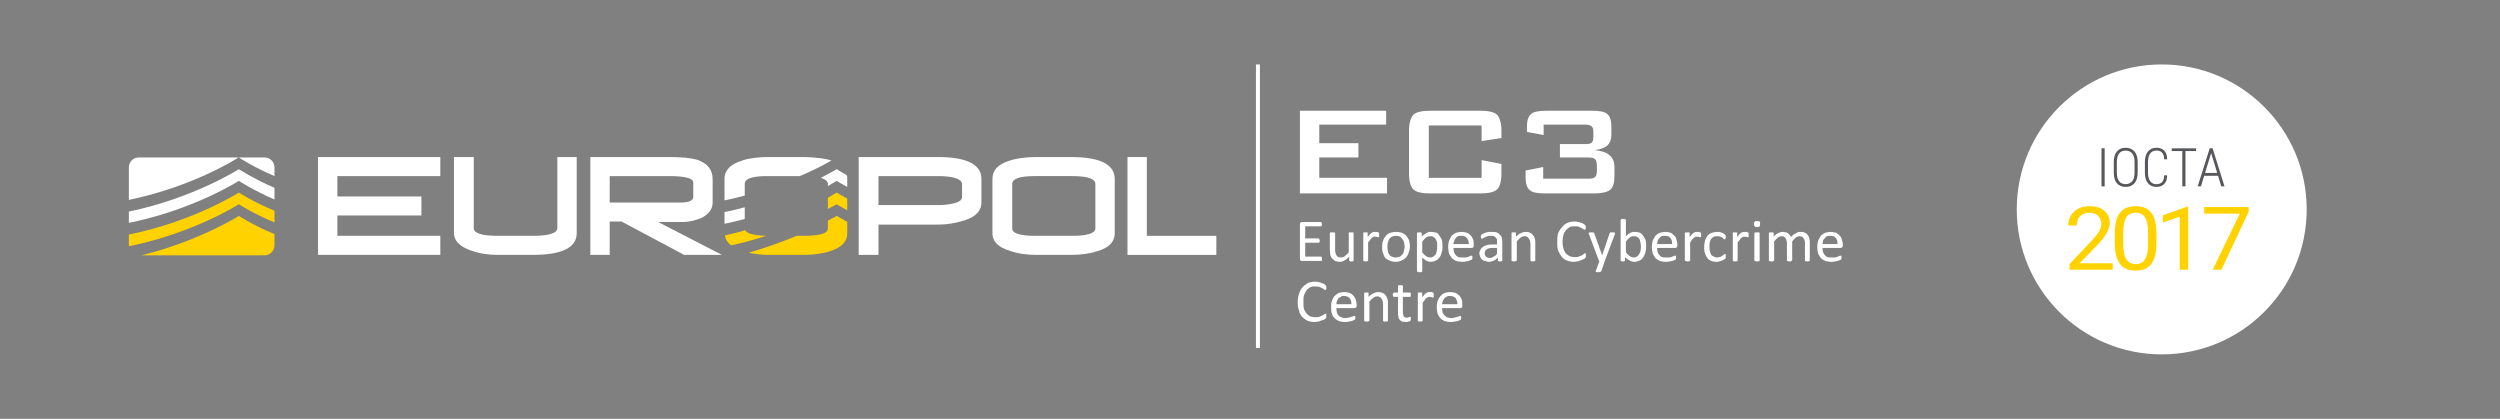 <svg width="388" height="65" viewBox="0 0 388 65" xmlns="http://www.w3.org/2000/svg" xmlns:xlink="http://www.w3.org/1999/xlink"><rect x="0" y="0" width="388" height="65" fill="#808080" stroke="none"/><title>logo</title><desc>Created using Figma</desc><g transform="translate(693 514)"><clipPath id="a" clip-rule="evenodd"><path d="M-693-514h388v65h-388v-65z" fill="#FFF"/></clipPath><g clip-path="url(#a)"><use xlink:href="#b" transform="translate(-643.642 -489.625)" fill="#FFF"/><use xlink:href="#c" transform="translate(-622.545 -489.625)" fill="#FFF"/><use xlink:href="#d" transform="translate(-601.379 -489.625)" fill="#FFF"/><use xlink:href="#e" transform="translate(-559.732 -489.625)" fill="#FFF"/><use xlink:href="#f" transform="translate(-538.976 -489.625)" fill="#FFF"/><use xlink:href="#g" transform="translate(-580.555 -489.625)" fill="#FFF"/><use xlink:href="#h" transform="translate(-565.603 -487.744)" fill="#FFF"/><use xlink:href="#i" transform="translate(-580.555 -481.832)" fill="#FFF"/><use xlink:href="#j" transform="translate(-564.511 -484.116)" fill="#FFD200"/><use xlink:href="#k" transform="translate(-580.487 -478.272)" fill="#FFD200"/><use xlink:href="#l" transform="translate(-576.8 -480.489)" fill="#FFD200"/><use xlink:href="#m" transform="translate(-518.015 -489.625)" fill="#FFF"/><use xlink:href="#n" transform="translate(-655.931 -489.557)" fill="#FFF"/><use xlink:href="#o" transform="translate(-673 -489.557)" fill="#FFF"/><use xlink:href="#p" transform="translate(-673 -487.744)" fill="#FFF"/><use xlink:href="#q" transform="translate(-673 -484.116)" fill="#FFD200"/><use xlink:href="#r" transform="translate(-671.02 -480.489)" fill="#FFD200"/><use xlink:href="#s" transform="translate(-498.079 -504)" fill="#FFF"/><use xlink:href="#t" transform="translate(-491.252 -496.812)" fill="#FFF"/><use xlink:href="#u" transform="translate(-474.319 -496.812)" fill="#FFF"/><use xlink:href="#v" transform="translate(-456.226 -496.812)" fill="#FFF"/><use xlink:href="#w" transform="translate(-491.252 -479.548)" fill="#FFF"/><use xlink:href="#x" transform="translate(-486.609 -477.936)" fill="#FFF"/><use xlink:href="#y" transform="translate(-481.42 -478.003)" fill="#FFF"/><use xlink:href="#z" transform="translate(-478.484 -478.003)" fill="#FFF"/><use xlink:href="#A" transform="translate(-473.09 -478.003)" fill="#FFF"/><use xlink:href="#B" transform="translate(-468.243 -478.003)" fill="#FFF"/><use xlink:href="#C" transform="translate(-463.395 -478.003)" fill="#FFF"/><use xlink:href="#D" transform="translate(-458.411 -478.003)" fill="#FFF"/><use xlink:href="#E" transform="translate(-451.311 -479.615)" fill="#FFF"/><use xlink:href="#F" transform="translate(-446.463 -477.936)" fill="#FFF"/><use xlink:href="#G" transform="translate(-441.479 -480.018)" fill="#FFF"/><use xlink:href="#H" transform="translate(-436.631 -478.003)" fill="#FFF"/><use xlink:href="#I" transform="translate(-431.511 -478.003)" fill="#FFF"/><use xlink:href="#J" transform="translate(-428.507 -478.003)" fill="#FFF"/><use xlink:href="#y" transform="translate(-424.069 -478.003)" fill="#FFF"/><use xlink:href="#K" transform="translate(-420.792 -479.682)" fill="#FFF"/><use xlink:href="#L" transform="translate(-418.47 -478.003)" fill="#FFF"/><use xlink:href="#M" transform="translate(-410.96 -478.003)" fill="#FFF"/><use xlink:href="#N" transform="translate(-491.593 -470.278)" fill="#FFF"/><use xlink:href="#O" transform="translate(-486.404 -468.666)" fill="#FFF"/><use xlink:href="#P" transform="translate(-481.283 -468.666)" fill="#FFF"/><use xlink:href="#Q" transform="translate(-476.845 -469.74)" fill="#FFF"/><use xlink:href="#R" transform="translate(-472.954 -468.666)" fill="#FFF"/><use xlink:href="#S" transform="translate(-470.018 -468.666)" fill="#FFF"/><clipPath id="T" clip-rule="evenodd"><path d="M-380-504h45v45h-45v-45z" fill="#FFF"/></clipPath><g clip-path="url(#T)"><use xlink:href="#U" transform="translate(-380 -504)" fill="#FFF"/><use xlink:href="#V" transform="translate(-366.846 -491.068)" fill="#57585B"/><use xlink:href="#W" transform="translate(-366.846 -491.068)" fill="#57585B"/><use xlink:href="#X" transform="translate(-366.846 -491.068)" fill="#57585B"/><use xlink:href="#Y" transform="translate(-366.846 -491.068)" fill="#57585B"/><use xlink:href="#Z" transform="translate(-366.846 -491.068)" fill="#57585B"/><mask id="aa"><path fill="#fff" transform="translate(-366.846 -491.068)" d="M-1-1h21v8H-1z"/><use xlink:href="#V" transform="translate(-366.846 -491.068)"/><use xlink:href="#W" transform="translate(-366.846 -491.068)"/><use xlink:href="#X" transform="translate(-366.846 -491.068)"/><use xlink:href="#Y" transform="translate(-366.846 -491.068)"/><use xlink:href="#Z" transform="translate(-366.846 -491.068)"/></mask><use xlink:href="#ab" transform="translate(-366.846 -491.068)" fill="#57585B" mask="url(#aa)"/><g transform="translate(-372 -482)" fill="#FFD200"><use xlink:href="#ac"/><use xlink:href="#ad"/><use xlink:href="#ae"/><use xlink:href="#af"/></g></g></g></g><defs><path id="b" d="M0 15.182V0h18.98v2.956H3.004v3.157h13.04v2.956H3.005v3.157H18.98v2.956H0z"/><path id="c" d="M19.049 11.823c0 2.217-2.253 3.359-6.828 3.359H6.828c-1.503 0-2.868-.202-4.165-.672C.888 13.905 0 12.965 0 11.823V0h3.072v11.017c0 .806 1.23 1.209 3.756 1.209h5.393c2.526 0 3.824-.403 3.824-1.21V0h3.004v11.823z"/><path id="d" d="M14.543 15.182l-9.695-5.173H3.004v5.173H0V0h12.221c1.912 0 3.346.134 4.302.403C18.16.94 18.98 1.948 18.98 3.426v3.627c0 1.008-.546 1.747-1.638 2.352-.956.403-1.912.671-3.004.671h-3.824l9.9 5.106h-5.871zm1.433-11.219c0-.671-1.229-1.007-3.755-1.007H3.004v4.097h11.334c.273 0 .614-.067.956-.134.478-.201.682-.403.682-.672V3.963z"/><path id="e" d="M19.049 7.053c0 1.277-.888 2.217-2.595 2.755a13.286 13.286 0 0 1-4.233.671H3.072v4.703H0V0h12.221c4.575 0 6.828 1.142 6.828 3.426v3.627zm-3.004-2.82c0-.807-1.298-1.277-3.824-1.277H3.072v4.5h9.15c.887 0 1.57-.067 2.184-.201 1.092-.202 1.639-.537 1.639-1.075V4.232z"/><path id="f" d="M18.98 11.823c0 1.276-.819 2.217-2.594 2.754-1.229.403-2.594.605-4.165.605H6.76c-1.502 0-2.867-.202-4.165-.672C.82 13.973 0 13.032 0 11.823V3.426C0 2.082.82 1.142 2.526.605 3.686.202 5.121 0 6.76 0h5.462c4.506 0 6.76 1.142 6.76 3.426v8.397zm-3.004-7.658c0-.806-1.229-1.21-3.618-1.21H6.623c-2.39 0-3.55.404-3.55 1.21v6.919c0 .739 1.16 1.142 3.55 1.142h5.735c2.39 0 3.618-.403 3.618-1.142v-6.92z"/><path id="g" d="M14.406.134A19.98 19.98 0 0 0 12.221 0H6.828c-.956 0-1.844.067-2.595.202a5.84 5.84 0 0 0-1.639.403C.888 1.142 0 2.082 0 3.426v3.292c1.092-.202 2.117-.47 3.14-.74V4.166c0-.806 1.161-1.21 3.551-1.21h4.984c2.253-.94 3.96-1.88 4.916-2.418-.615-.201-1.366-.335-2.185-.403z"/><path id="h" d="M0 1.344c.683.201 1.092.537 1.092.94v.336c.888-.538 1.366-.806 1.366-.806s.614.403 1.639.94V1.545c0-.269 0-.403-.069-.605C3.072.403 2.458 0 2.458 0S1.57.537 0 1.344z"/><path id="i" d="M3.14 0C2.118.269 1.093.537 0 .739v1.814c1.092-.202 2.117-.47 3.14-.74V0z"/><path id="j" d="M0 .806v1.747c.888-.47 1.365-.74 1.365-.74s.615.404 1.64.941V.94C1.98.403 1.364 0 1.364 0S.888.269 0 .806z"/><path id="k" d="M3.14 0C2.118.336 1.093.537 0 .806c.068.605.41 1.142.956 1.545 1.912-.403 3.755-.94 5.462-1.478C4.506.806 3.414.537 3.14 0z"/><path id="l" d="M12.29.739v1.21c0 .738-1.23 1.141-3.687 1.141H7.442A71.332 71.332 0 0 1 0 5.71c.956.201 1.98.336 3.072.336h5.394c1.57 0 3.004-.202 4.233-.605 1.707-.537 2.595-1.478 2.595-2.754V.94C14.27.336 13.655 0 13.655 0s-.478.269-1.365.739z"/><path id="m" d="M0 15.182V0h3.004v12.226h10.788v2.956H0z"/><path id="n" d="M5.53 1.545C5.53.672 4.848 0 4.028 0H0c.205.134 2.39 1.545 5.53 2.889V1.545z"/><path id="o" d="M1.502 0C.682 0 0 .672 0 1.545v5.038C9.763 4.568 16.66.27 17 0H1.502z"/><path id="p" d="M22.6 4.702V2.89C19.321 1.478 17.068 0 17.068 0S10.036 4.5 0 6.583V8.33c10.036-2.015 17.069-6.516 17.069-6.516s2.253 1.478 5.53 2.888z"/><path id="q" d="M22.6 4.635V2.821C19.321 1.478 17.068 0 17.068 0S10.036 4.5 0 6.516V8.33c10.036-2.015 17.069-6.516 17.069-6.516s2.253 1.478 5.53 2.821z"/><path id="r" d="M20.62 4.568V2.82C17.341 1.478 15.088 0 15.088 0S8.944 3.896 0 6.113h19.117c.82 0 1.502-.739 1.502-1.545z"/><path id="s" d="M0 44h.614V0H0v44z"/><path id="t" d="M0 12.83V0h13.382v2.15H3.004v2.888h6.077v2.217H3.004v3.157h10.514v2.418H0z"/><path id="u" d="M11.265 2.284H3.072v8.128h8.193V7.658l3.073.605v1.545c0 1.209-.273 2.015-.683 2.418-.478.403-1.297.604-2.594.604H3.277c-1.297 0-2.116-.201-2.594-.604C.273 11.823 0 11.016 0 9.808V3.023C0 1.88.273 1.075.683.605 1.16.202 1.98 0 3.277 0h7.784c1.297 0 2.116.202 2.594.605.41.47.683 1.276.683 2.418v1.21l-3.073.47V2.283z"/><path id="v" d="M3.004 12.83c-1.16 0-1.98-.134-2.39-.537C.204 11.957 0 11.286 0 10.345V9.27l2.731-.537v1.813h7.032c.478 0 .82-.067 1.024-.268.137-.135.274-.403.274-.873v-.94c0-.471-.137-.807-.274-.941-.204-.202-.546-.269-1.024-.269H5.325V5.172h3.96c.478 0 .82-.067.956-.201.205-.202.273-.47.273-.94v-.672c0-.47-.068-.806-.273-.94-.136-.135-.478-.27-.956-.27H2.8v1.613l-2.594-.47v-.807c0-.94.205-1.612.614-1.948C1.23.134 2.05 0 3.21 0h7.1c1.161 0 1.98.134 2.39.537.41.336.615 1.008.615 1.948v1.21c0 .739-.205 1.276-.615 1.68-.341.335-1.024.604-1.912.738 1.025.134 1.776.336 2.254.806.477.403.75 1.008.75 1.814v1.343c0 1.075-.204 1.814-.682 2.217-.478.336-1.297.538-2.458.538H3.004z"/><path id="w" d="M3.414 5.71v.269l-.069.067H.341c-.136 0-.204 0-.204-.067-.069 0-.137-.135-.137-.202V.336C0 .2.068.134.137.067.137.067.205 0 .34 0h2.936l.068.067c0 .067 0 .067.069.135V.47c-.069.067-.069.135-.069.135s0 .067-.068.067H.82v1.88h2.049c.068 0 .068.068.068.068.068 0 .068 0 .068.067 0 0 0 .067.068.067v.336c-.068 0-.068.067-.068.067s0 .067-.068.067H.819v2.15h2.458l.068.067.069.067v.202z"/><path id="x" d="M3.687 4.366v.068h-.068L3.55 4.5h-.409l-.069-.067h-.068V3.762c-.273.268-.478.47-.75.604a1.333 1.333 0 0 1-.684.202c-.341 0-.546-.067-.75-.134A2.957 2.957 0 0 1 .34 4.03c-.136-.135-.204-.336-.273-.538 0-.269-.068-.47-.068-.806V.067C.068.067.068 0 .068 0H.751v.067c.068 0 .068.067.068.067v2.419c0 .268 0 .47.069.604 0 .135.068.269.136.403.068.067.137.202.273.269.137 0 .273.067.41.067.205 0 .41-.067.614-.201.137-.135.41-.336.615-.605V.067s0-.067.068-.067h.615l.068.067v4.299z"/><path id="y" d="M2.458.47V.74c0 .067 0 .067-.068.067h-.137-.136C2.117.74 2.048.74 1.98.74h-.41c-.068.067-.136.134-.273.201a.93.93 0 0 0-.205.27c-.136.134-.204.268-.341.402V4.501H.683c-.069 0-.069.067-.137.067H.205c-.068 0-.137-.067-.137-.067H0V.134S0 .067.068.067h.546l.069.067V.806C.819.672.888.47 1.024.403c.068-.134.205-.202.273-.269.069-.067.205-.067.273-.134h.615s.068.067.136.067c.069 0 .069 0 .069.067h.068V.47z"/><path id="z" d="M4.301 2.284c0 .336-.068.605-.204.94a1.594 1.594 0 0 1-.41.74c-.137.2-.41.335-.683.47-.273.134-.546.201-.956.201-.341 0-.614-.067-.887-.201-.273-.068-.478-.202-.683-.403a2.464 2.464 0 0 1-.341-.74C0 3.024 0 2.688 0 2.352c0-.336 0-.672.137-.94.068-.336.204-.538.41-.74C.682.404.955.27 1.228.135 1.502.067 1.775 0 2.185 0c.341 0 .614.067.887.134.273.135.478.27.683.47.137.202.273.404.41.672.068.336.136.605.136 1.008zm-.819 0c0-.202-.068-.403-.068-.605-.069-.201-.137-.403-.273-.537-.069-.134-.205-.269-.342-.403-.205-.067-.41-.134-.682-.134-.205 0-.41.067-.615.134-.136.067-.273.201-.41.336-.068.201-.136.336-.204.537-.069.202-.069.47-.069.672 0 .269 0 .47.069.672 0 .201.068.336.204.537a.696.696 0 0 0 .41.336c.137.067.341.134.615.134.204 0 .41-.067.614-.134.137-.067.273-.202.41-.336a.756.756 0 0 0 .204-.537c.069-.202.137-.403.137-.672z"/><path id="A" d="M3.96 2.217c0 .403 0 .739-.137 1.007-.068.27-.136.538-.341.74-.137.2-.341.402-.546.47a1.842 1.842 0 0 1-.82.201c-.136 0-.273 0-.34-.067-.137 0-.206-.067-.342-.134-.069 0-.205-.068-.273-.202-.137-.067-.205-.134-.342-.269V6.18H.751c-.068 0-.068.067-.137.067H.205L.137 6.18H.068c0-.067-.068-.067-.068-.067V.202C0 .134.068.134.068.134V.067h.546c.069 0 .069.067.069.067S.75.134.75.202v.537C.819.605.956.537 1.092.403c.137-.067.273-.134.342-.201L1.844 0h.41c.272 0 .545.067.818.134.205.135.342.336.478.538.137.201.273.403.342.672.068.268.068.604.068.873zm-.82.134V1.68c-.068-.201-.136-.336-.204-.537a.816.816 0 0 0-.342-.336C2.458.672 2.321.672 2.117.672h-.342c-.068.067-.205.067-.273.134-.137.067-.205.202-.341.269-.069.134-.205.268-.342.403v1.68c.205.268.41.47.615.604.205.134.41.201.614.201.205 0 .342-.067.478-.134.205-.134.273-.202.41-.403a1.25 1.25 0 0 0 .136-.537c.069-.202.069-.336.069-.538z"/><path id="B" d="M3.96 2.15c0 .067 0 .201-.068.201-.069.067-.137.134-.205.134H.819c0 .202.069.404.069.605.068.202.136.336.273.47.068.135.273.269.41.336.204.067.409.067.682.067H2.8c.137-.067.273-.067.41-.134.136-.067.205-.067.273-.134h.205c.068 0 .068 0 .068.067V4.232s-.068 0-.068.067c0 0-.068 0-.137.067-.068 0-.205.068-.341.135-.137 0-.273.067-.478.067-.137.067-.341.067-.546.067a4.09 4.09 0 0 1-.956-.134 2.453 2.453 0 0 1-.683-.47 5.889 5.889 0 0 1-.41-.672C.069 3.023 0 2.687 0 2.35c0-.403.068-.739.137-1.007.136-.27.273-.538.41-.74.204-.2.409-.335.682-.47.273-.067.546-.134.82-.134.34 0 .682.067.887.134.273.135.41.27.614.47.137.135.205.336.342.605.068.269.068.47.068.74v.2zm-.751-.269c0-.403-.137-.739-.341-.94C2.73.67 2.39.604 2.048.604c-.205 0-.341 0-.546.067a.816.816 0 0 0-.341.336c-.069.067-.205.201-.205.403-.068.134-.137.336-.137.47h2.39z"/><path id="C" d="M3.55 4.434s0 .067-.068.067l-.068.067h-.41c-.068 0-.068-.067-.136-.067V3.964c-.205.2-.41.402-.615.47-.273.134-.478.201-.75.201-.206 0-.41-.067-.615-.134-.205 0-.342-.135-.478-.202a1.404 1.404 0 0 1-.273-.403C.068 3.695 0 3.56 0 3.36c0-.269.068-.47.205-.672.068-.134.205-.269.41-.403.136-.134.41-.202.682-.269.273-.067.546-.067.888-.067h.546v-.336-.47c-.068-.067-.137-.202-.205-.269C2.458.806 2.39.74 2.253.672 2.117.605 1.98.605 1.775.605c-.205 0-.341 0-.546.067C1.092.739.956.806.888.806.75.873.614.94.546 1.008c-.068 0-.136.067-.136.067-.069 0-.069 0-.069-.067-.068 0-.068 0-.068-.068V.873C.205.806.205.806.205.74S.273.605.273.537c0 0 0-.067.068-.134 0 0 .137-.067.205-.134C.683.269.751.2.888.134c.136-.067.34-.067.477-.134h.478c.342 0 .547 0 .82.067.205.067.341.202.478.336.136.134.273.269.341.47 0 .202.068.47.068.672v2.889zm-.819-1.949h-.614c-.274 0-.41 0-.615.068a.526.526 0 0 0-.341.134c-.137.067-.205.202-.273.269 0 .134-.069.201-.069.336 0 .201.069.403.205.537.137.134.341.202.615.202.204 0 .41-.068.546-.202a.91.91 0 0 0 .546-.47v-.874z"/><path id="D" d="M3.687 4.434V4.5h-.068s-.069.067-.137.067H3.141c-.069 0-.137-.067-.137-.067h-.068V1.948c0-.269-.068-.47-.068-.604-.069-.135-.137-.27-.205-.336a.529.529 0 0 0-.273-.27C2.253.673 2.185.673 1.98.673s-.341.067-.546.201c-.205.135-.41.336-.615.605v2.956s-.068 0-.068.067H.683l-.069.067H.205c-.068 0-.068-.067-.137-.067H0V.134L.068.067h.546c.069 0 .069.067.069.067V.74c.273-.269.546-.47.75-.537C1.708.067 1.913 0 2.186 0s.478 0 .683.134c.204.067.34.202.477.403.137.135.205.336.274.538.068.201.068.47.068.739v2.62z"/><path id="E" d="M4.438 5.307v.201c0 .068-.068.068-.068.068 0 .067 0 .067-.069.067 0 .067-.068.134-.204.201-.069 0-.205.067-.342.135a4.755 4.755 0 0 1-.546.201c-.205 0-.41.067-.615.067a2.87 2.87 0 0 1-1.092-.201 1.861 1.861 0 0 1-.82-.605 4.265 4.265 0 0 1-.545-.94C0 4.098 0 3.695 0 3.157c0-.47 0-.94.137-1.343.136-.336.34-.672.614-.94.205-.27.478-.538.82-.672A2.871 2.871 0 0 1 2.662 0c.205 0 .341 0 .546.067.136 0 .341.067.478.135.136 0 .273.067.341.134.137.067.205.134.273.201l.069.068v.067c0 .067.068.067.068.134v.269c-.068.067-.068.067-.068.134 0 0 0 .067-.069.067-.068 0-.136 0-.204-.067-.069-.067-.205-.134-.342-.201l-.41-.202C3.141.74 2.935.74 2.663.74c-.273 0-.546 0-.751.134-.205.135-.41.269-.546.47-.205.202-.342.47-.41.74-.068.335-.137.671-.137 1.074s.069.74.137 1.008c.068.269.205.537.341.739.205.201.41.336.615.47.205.067.478.134.75.134.274 0 .479 0 .683-.067.137-.067.342-.134.478-.201.137-.067.205-.135.274-.202.136-.067.204-.134.204-.134.069 0 .069 0 .069.067h.068v.336z"/><path id="F" d="M2.526 4.434L1.98 6.046s-.068.067-.137.067c-.068.067-.204.067-.34.067h-.206c-.068 0-.136-.067-.136-.067-.069 0-.069-.067-.069-.067 0-.067 0-.067.069-.135l.546-1.477h-.068c0-.068-.069-.068-.069-.135L.068.27C.068.202 0 .134 0 .134 0 .067.068.067.068.067.068 0 .137 0 .205 0H.75c.068 0 .068.067.068.067l.069.067L2.117 3.56 3.277.134c.068-.067.068-.067.068-.134h.615c.068 0 .068 0 .136.067V.27l-1.57 4.165z"/><path id="G" d="M3.96 4.232c0 .403-.068.739-.137 1.008a2.464 2.464 0 0 1-.341.739c-.137.201-.341.403-.546.47a1.842 1.842 0 0 1-.82.201c-.136 0-.273 0-.34-.067a.526.526 0 0 1-.342-.134c-.137-.067-.273-.134-.342-.202-.136-.067-.273-.201-.41-.336v.605H.615l-.068.067H.205c-.068 0-.068-.067-.137-.067H0V.134h.068V.067C.137.067.137 0 .205 0h.409c.069 0 .069.067.137.067l.068.067v2.553l.342-.336c.136-.067.273-.134.341-.201.137-.068.273-.068.341-.135h.41c.273 0 .546.067.751.135.273.134.41.336.546.537.137.202.273.403.342.672.068.336.068.604.068.873zm-.82.134c0-.201 0-.47-.068-.671 0-.202-.068-.336-.136-.538a.816.816 0 0 0-.342-.336c-.136-.134-.34-.134-.546-.134h-.273c-.068.067-.205.067-.273.134-.137.068-.205.202-.341.27-.137.133-.205.268-.342.402v1.68c.205.268.41.47.615.604.205.134.41.202.614.202.205 0 .342-.068.478-.135.137-.134.273-.201.342-.403a.756.756 0 0 0 .204-.537c.069-.135.069-.336.069-.538z"/><path id="H" d="M3.96 2.15c0 .067-.068.201-.068.201-.069.067-.137.134-.273.134h-2.8c0 .202 0 .404.069.605.068.202.136.336.273.47a.696.696 0 0 0 .41.336c.204.067.409.067.682.067H2.8c.137-.067.273-.067.41-.134.068-.067.205-.067.273-.134H3.687c.068 0 .068 0 .068.067V4.232s-.068 0-.068.067c0 0-.068 0-.137.067-.068 0-.205.068-.341.135-.137 0-.273.067-.478.067-.205.067-.341.067-.546.067-.41 0-.683-.067-.956-.134a2.453 2.453 0 0 1-.683-.47 5.889 5.889 0 0 1-.41-.672C.069 3.023 0 2.687 0 2.35c0-.403.068-.739.137-1.007.136-.27.273-.538.41-.74.204-.2.409-.335.682-.47.273-.067.546-.134.82-.134.34 0 .614.067.887.134.205.135.41.27.546.47.205.135.273.336.341.605.069.269.137.47.137.74v.2zm-.82-.269c0-.403-.068-.739-.272-.94-.205-.27-.478-.336-.82-.336-.205 0-.41 0-.546.067a.816.816 0 0 0-.341.336c-.137.067-.205.201-.273.403 0 .134-.069.336-.069.47h2.322z"/><path id="I" d="M2.526.47V.74c0 .067-.068.067-.068.067H2.32h-.136c0-.067-.068-.067-.137-.067H1.64c-.069.067-.137.134-.273.201l-.274.27a1.404 1.404 0 0 1-.273.402V4.501H.751c-.068 0-.068.067-.137.067H.205l-.068-.067H.068c0-.067-.068-.067-.068-.067V.202L.068.134V.067h.615s0 .067.068.067V.806C.888.672.956.47 1.092.403c.069-.134.205-.202.274-.269.068-.067.204-.067.273-.134h.546c.068 0 .136.067.205.067 0 0 .068 0 .068.067h.068V.47z"/><path id="J" d="M3.345 3.762v.336c-.068 0-.068 0-.136.067 0 .067-.068.067-.137.134-.136.067-.204.135-.341.135-.137.067-.273.134-.41.134-.136.067-.273.067-.41.067-.34 0-.614-.067-.819-.134-.273-.135-.478-.269-.614-.47-.137-.202-.273-.403-.341-.74C0 3.024 0 2.755 0 2.352c0-.403.068-.739.137-1.075C.273 1.008.41.74.547.537.75.336.955.201 1.228.134A2.49 2.49 0 0 1 1.98 0h.41c.136.067.273.067.341.134.137 0 .205.068.273.135.137.067.137.067.205.134l.068.067c0 .067.068.067.068.067v.269c0 .134 0 .202-.068.269 0 .067-.068.067-.068.067-.068 0-.137 0-.205-.067 0-.067-.136-.135-.205-.202A.526.526 0 0 0 2.458.74C2.32.672 2.185.672 1.98.672c-.41 0-.683.134-.888.403-.204.268-.273.672-.273 1.209 0 .269 0 .537.069.739.068.201.136.403.204.537.137.135.273.202.41.269.137.067.273.134.478.134.205 0 .341-.067.478-.067.136-.067.273-.134.341-.201.137-.068.205-.135.273-.202.069-.067.137-.067.137-.067h.068c.068 0 .068.067.068.067v.269z"/><path id="K" d="M.956.47c0 .135 0 .269-.068.336C.819.873.683.94.478.94S.205.873.137.806A.509.509 0 0 1 0 .47C0 .27.068.134.137.067.205 0 .273 0 .477 0c.206 0 .342 0 .41.067C.957.134.957.27.957.47zM.888 6.113v.067H.819c-.068 0-.068.067-.136.067h-.41L.205 6.18H.137l-.069-.067V1.881s0-.067.069-.067c0 0 0-.067.068-.067h.614s0 .067.069.067v4.299z"/><path id="L" d="M6.35 4.434V4.5H6.28s-.068.067-.136.067H5.803c-.068 0-.136-.067-.136-.067h-.068V1.88c0-.202 0-.403-.069-.537a.509.509 0 0 0-.136-.336C5.325.873 5.189.806 5.12.738 4.984.673 4.848.673 4.71.673c-.137 0-.341.067-.546.201-.137.135-.342.336-.546.605v2.956s-.069 0-.069.067h-.068l-.068.067h-.41c-.068 0-.068-.067-.136-.067h-.069V1.88c0-.202 0-.403-.068-.537a.509.509 0 0 0-.137-.336.529.529 0 0 0-.273-.27C2.253.673 2.117.673 1.98.673a.783.783 0 0 0-.546.201c-.205.135-.41.336-.615.605v2.956L.751 4.5c-.068 0-.068.067-.137.067H.205c-.068 0-.068-.067-.137-.067H0V.134C.068.134.068.067.068.067h.615v.067C.75.134.75.202.75.202v.537c.205-.269.478-.47.683-.537C1.639.067 1.912 0 2.117 0c.204 0 .34 0 .477.067.137 0 .274.067.342.135.136.067.205.201.273.268.136.135.205.202.205.336l.41-.403.41-.201C4.3.134 4.437.067 4.573 0h.342c.273 0 .478 0 .683.134.204.067.34.202.478.403.068.135.204.336.204.538.069.201.069.403.069.672v2.687z"/><path id="M" d="M3.96 2.15c0 .067-.068.201-.068.201-.069.067-.137.134-.273.134h-2.8c0 .202 0 .404.069.605.068.202.136.336.273.47a.696.696 0 0 0 .41.336c.204.067.409.067.682.067H2.8c.137-.067.273-.067.41-.134.068-.067.205-.067.273-.134H3.687c.068 0 .068 0 .068.067V4.232s-.068 0-.068.067c0 0-.068 0-.137.067-.068 0-.205.068-.341.135-.137 0-.273.067-.478.067-.205.067-.341.067-.546.067-.41 0-.683-.067-.956-.134a2.453 2.453 0 0 1-.683-.47 5.889 5.889 0 0 1-.41-.672C.069 3.023 0 2.687 0 2.35c0-.403.068-.739.137-1.007.136-.27.273-.538.41-.74.204-.2.409-.335.682-.47.273-.067.546-.134.82-.134.34 0 .614.067.887.134.205.135.41.27.546.47.205.135.273.336.341.605.069.269.137.47.137.74v.2zm-.82-.269c0-.403-.068-.739-.272-.94-.205-.27-.478-.336-.82-.336-.205 0-.41 0-.546.067a.816.816 0 0 0-.341.336c-.137.067-.205.201-.273.403 0 .134-.069.336-.069.47h2.322z"/><path id="N" d="M4.438 5.307v.269c-.068.067-.068.067-.068.134-.069 0-.137.067-.205.134-.137.067-.273.135-.41.135-.136.067-.341.134-.478.201-.205 0-.41.067-.683.067-.41 0-.75-.067-1.092-.201a3.206 3.206 0 0 1-.82-.605c-.204-.268-.409-.537-.477-.94A3.853 3.853 0 0 1 0 3.224c0-.537.068-1.007.205-1.343C.34 1.478.478 1.142.75.873c.205-.268.546-.47.82-.671A3.236 3.236 0 0 1 2.73 0c.137 0 .341 0 .478.067.205 0 .341.067.478.135.136.067.273.067.41.134L4.3.537c.069 0 .069.068.069.068 0 .067.068.067.068.067v.403c0 .067 0 .134-.068.134v.067H4.3c-.068 0-.136 0-.204-.067-.069-.067-.205-.134-.274-.201C3.687.94 3.482.873 3.345.806 3.141.74 2.935.74 2.663.74c-.273 0-.478 0-.751.134-.205.135-.41.269-.546.47-.137.202-.274.47-.41.807-.068.268-.068.604-.068 1.007 0 .403 0 .74.068 1.008.136.336.205.537.41.739.136.201.34.336.546.47.273.067.478.134.819.134.205 0 .41 0 .614-.067a3.36 3.36 0 0 0 .478-.201c.137-.067.205-.135.342-.202.068-.067.136-.067.205-.067.068 0 .068 0 .068.067v.269z"/><path id="O" d="M3.96 2.15c0 .134-.068.201-.137.268-.068 0-.136.067-.204.067h-2.8c0 .202 0 .404.069.605 0 .202.136.336.204.47.137.135.274.269.478.336.137.067.342.135.615.135.205 0 .41-.068.546-.068.205-.067.341-.067.41-.134.136 0 .204-.067.273-.067.136-.067.136-.067.205-.067h.068v.067c.068 0 .068.067.068.067v.336l-.068.067v.067c-.068 0-.068 0-.205.067-.068.068-.205.068-.341.135-.069 0-.273.067-.41.067-.205.067-.41.067-.614.067-.342 0-.683-.067-.888-.134-.273-.135-.546-.269-.683-.47-.205-.135-.341-.403-.41-.672C0 3.023 0 2.687 0 2.35c0-.403 0-.672.137-1.007.068-.27.204-.538.41-.74.204-.2.409-.335.614-.47C1.434.067 1.707 0 2.048 0c.342 0 .615.067.82.134.273.135.477.27.614.47.137.135.273.404.341.605.069.269.137.538.137.806v.135zm-.82-.27c0-.402-.068-.67-.272-.94C2.663.74 2.39.605 1.98.605c-.205 0-.341 0-.478.134a1.43 1.43 0 0 0-.41.269l-.204.403c-.069.134-.069.336-.069.47h2.322z"/><path id="P" d="M3.687 4.434V4.5h-.068c0 .067-.069.067-.137.067H3.141c-.069 0-.137 0-.137-.067h-.068V1.948c0-.201-.068-.403-.068-.604-.069-.135-.137-.27-.205-.336a.529.529 0 0 0-.273-.27C2.253.673 2.185.673 1.98.673s-.341.067-.546.201c-.205.135-.41.336-.615.605v2.956L.751 4.5H.683c0 .067-.069.067-.069.067H.205c-.068 0-.068 0-.137-.067H0V.134s.068 0 .068-.067h.546l.069.067V.74C.956.47 1.16.336 1.433.2 1.708.067 1.913 0 2.186 0s.478.067.683.134c.204.068.34.202.477.403.137.135.205.336.274.538.068.201.068.47.068.806v2.553z"/><path id="Q" d="M2.8 5.173v.201c0 .067 0 .134-.069.134 0 .068-.068.068-.068.068-.069.067-.137.067-.205.067-.068 0-.137 0-.205.067h-.205c-.205 0-.41-.067-.614-.067a1.485 1.485 0 0 1-.342-.269.605.605 0 0 1-.204-.47C.819 4.702.819 4.5.819 4.299V1.814H.205c-.068 0-.137-.067-.137-.067 0-.068-.068-.135-.068-.27 0-.066 0-.133.068-.133v-.135h.069c0-.067 0-.067.068-.067h.614V.067h.069C.888 0 .956 0 .956 0h.409c.069 0 .069 0 .137.067h.068v1.075h1.093c.068 0 .068 0 .068.067h.068v.538c-.068 0-.068.067-.136.067H1.57v2.35c0 .27.069.471.137.673.068.134.273.201.478.201h.205c.068-.067.068-.067.136-.067s.068 0 .137-.067h.068c.068 0 .068.067.068.067v.202z"/><path id="R" d="M2.458.47V.74c0 .067 0 .067-.068.067v.067c-.069 0-.069 0-.137-.067h-.136C2.117.74 2.048.74 1.98.74h-.205c-.068 0-.136 0-.205.067-.068 0-.136.067-.273.134-.068.068-.136.135-.205.27-.136.133-.204.268-.341.47V4.5H.683c0 .067-.069.067-.137.067H.205c-.068 0-.137 0-.137-.067H0V.134L.068.067h.546c0 .067.069.067.069.067V.806C.819.672.888.537 1.024.403c.068-.134.205-.201.273-.269.137-.067.205-.067.273-.134h.615c.068.067.068.067.136.067.069 0 .069.067.069.067h.068V.47z"/><path id="S" d="M3.96 2.15c0 .134 0 .201-.068.268-.069 0-.137.067-.205.067H.819c0 .202.069.404.069.605.068.202.136.336.273.47.136.135.273.269.41.336.204.067.409.135.682.135.205 0 .41-.068.546-.068.137-.067.273-.067.41-.134.136 0 .205-.067.273-.067.068-.067.137-.067.205-.067.068 0 .068 0 .068.067v.067c0 .067.068.067.068.134 0 .068-.068.068-.068.135v.134s0 .067-.068.067c0 0-.068 0-.137.067-.068.068-.205.068-.341.135-.137 0-.273.067-.478.067-.137.067-.341.067-.546.067-.342 0-.683-.067-.956-.134a2.453 2.453 0 0 1-.683-.47c-.136-.135-.273-.403-.41-.672C.069 3.023 0 2.687 0 2.35c0-.403.068-.672.137-1.007.136-.27.273-.538.477-.74.137-.2.342-.335.615-.47C1.502.067 1.775 0 2.117 0c.273 0 .614.067.819.134.273.135.41.27.614.47.137.135.273.404.342.605.068.269.068.538.068.806v.135zm-.751-.27c0-.402-.137-.67-.273-.94C2.73.74 2.458.605 2.048.605c-.205 0-.341 0-.546.134-.137.067-.273.134-.341.269-.069.134-.205.268-.205.403-.068.134-.137.336-.137.47h2.39z"/><path id="U" d="M45 22.5C45 34.926 34.926 45 22.5 45S0 34.926 0 22.5 10.074 0 22.5 0 45 10.074 45 22.5z"/><path id="V" d="M.49 5.991H0V.085h.49v5.906z"/><path id="W" d="M5.612 3.87c0 .717-.168 1.264-.503 1.643-.333.376-.79.564-1.371.564-.57 0-1.02-.188-1.347-.564-.324-.379-.487-.926-.487-1.643V2.215c0-.717.163-1.264.487-1.643C2.716.191 3.163 0 3.734 0c.581 0 1.04.19 1.375.572.335.381.503.929.503 1.643V3.87zm-.483-1.667c0-.584-.12-1.024-.36-1.319C4.526.59 4.182.442 3.733.442c-.436 0-.77.148-1.002.442-.233.295-.35.735-.35 1.319V3.87c0 .592.117 1.036.35 1.33.232.295.568.443 1.006.443.449 0 .792-.148 1.03-.443.24-.294.361-.738.361-1.33V2.203z"/><path id="X" d="M10.177 4.276l.012.024c-.005.576-.156 1.017-.454 1.322-.297.303-.707.455-1.229.455-.544 0-.975-.192-1.294-.576-.32-.384-.479-.932-.479-1.643V2.223c0-.706.16-1.252.479-1.639C7.534.194 7.965 0 8.506 0c.527 0 .938.149 1.233.446.295.298.445.741.45 1.33l-.012.025h-.45c-.014-.468-.122-.813-.325-1.034C9.2.542 8.901.43 8.506.43c-.406 0-.722.153-.95.458-.226.306-.34.747-.34 1.323v1.647c0 .587.114 1.033.34 1.338.228.306.544.459.95.459.395 0 .694-.108.896-.325.203-.219.311-.57.325-1.054h.45z"/><path id="Y" d="M14.682.515H13.03v5.476h-.487V.515h-1.647v-.43h3.785v.43z"/><path id="Z" d="M18.087 4.353h-2.154L15.43 5.99h-.503l1.87-5.906h.442l1.85 5.906h-.503l-.5-1.638zm-2.016-.447h1.882L17.028.868h-.024l-.933 3.038z"/><path id="ab" d="M.49 5.991v.25h.25v-.25H.49zm-.49 0h-.25v.25H0v-.25zM0 .085v-.25h-.25v.25H0zm.49 0h.25v-.25H.49v.25zM5.11 5.513l-.187-.166.187.166zm-2.718 0l-.19.162.001.002.19-.164zm0-4.941l.19.163V.734l-.19-.162zM4.768 5.2l-.193-.158-.001.001.194.157zm5.41-.924l.223-.112-.07-.138h-.154v.25zm.011.024l.25.002.001-.06-.027-.054-.224.112zm-.454 1.322l.178.175h.001l-.179-.175zM7.212.584l-.193-.16v.001l.193.16zm2.977 1.193l.224.112.027-.054v-.06l-.25.002zm-.012.024v.25h.155l.069-.138-.224-.112zm-.45 0l-.25.007.007.243h.243v-.25zM9.402.767l-.185.167.001.001.184-.168zm0 4.563l.183.171-.183-.17zm.325-1.054v-.25h-.243l-.007.243.25.007zm4.955-3.76v.25h.25v-.25h-.25zm-1.651 0v-.25h-.25v.25h.25zm0 5.475v.25h.25v-.25h-.25zm-.487 0h-.25v.25h.25v-.25zm0-5.476h.25v-.25h-.25v.25zm-1.647 0h-.25v.25h.25v-.25zm0-.43v-.25h-.25v.25h.25zm3.785 0h.25v-.25h-.25v.25zm3.405 4.268l.24-.073-.055-.177h-.185v.25zm-2.154 0v-.25h-.185l-.054.176.239.074zM15.43 5.99v.25h.185l.054-.176-.24-.074zm-.503 0l-.238-.075-.104.325h.342v-.25zm1.87-5.906v-.25h-.183l-.055.175.238.075zm.442 0l.239-.075-.055-.175h-.184v.25zm1.85 5.906v.25h.34l-.102-.324-.238.074zm-.503 0l-.24.073.055.177h.185v-.25zM16.07 3.906l-.24-.073-.098.323h.338v-.25zm1.882 0v.25h.338l-.099-.322-.239.072zM17.028.868l.24-.073-.055-.177h-.185v.25zm-.024 0v-.25h-.185l-.054.177.239.073zM.49 5.741H0v.5h.49v-.5zm-.241.25V.085h-.5v5.906h.5zM0 .335h.49v-.5H0v.5zm.24-.25v5.906h.5V.085h-.5zM5.363 3.87c0 .68-.16 1.16-.44 1.477l.374.332c.39-.44.566-1.057.566-1.81h-.5zm-.44 1.477c-.278.314-.662.48-1.184.48v.5c.64 0 1.17-.21 1.558-.649l-.374-.33zm-1.184.48c-.51 0-.886-.165-1.158-.478l-.378.328c.382.439.905.65 1.536.65v-.5zM2.58 5.35c-.272-.317-.427-.797-.427-1.48h-.5c0 .75.17 1.365.547 1.805l.38-.325zm-.427-1.48V2.215h-.5V3.87h.5zm0-1.655c0-.683.155-1.163.427-1.48L2.2.409c-.377.44-.547 1.055-.547 1.806h.5zM2.581.734C2.851.417 3.225.25 3.734.25v-.5C3.1-.25 2.58-.035 2.2.41l.38.324zM3.734.25c.52 0 .906.168 1.187.487l.376-.33c-.39-.444-.921-.657-1.563-.657v.5zM4.92.737c.282.32.44.8.44 1.478h.5c0-.75-.175-1.366-.564-1.808l-.376.33zm.44 1.478V3.87h.5V2.215h-.5zm.018-.012c0-.613-.125-1.119-.417-1.477l-.387.316c.189.232.304.605.304 1.16h.5zM4.962.726C4.665.363 4.242.192 3.734.192v.5c.389 0 .656.125.84.35l.388-.316zM3.734.192c-.498 0-.91.173-1.198.537l.392.31c.177-.224.433-.347.806-.347v-.5zM2.536.73c-.283.358-.403.863-.403 1.474h.5c0-.558.112-.932.295-1.164L2.536.73zm-.403 1.474V3.87h.5V2.203h-.5zm0 1.667c0 .618.12 1.127.403 1.485l.392-.31c-.183-.231-.295-.609-.295-1.175h-.5zm.403 1.485c.288.366.702.538 1.202.538v-.5c-.376 0-.633-.123-.81-.347l-.392.31zm1.202.538c.509 0 .93-.17 1.225-.536l-.39-.314c-.18.225-.446.35-.835.35v.5zm1.224-.534c.292-.359.417-.87.417-1.49h-.5c0 .566-.116.942-.304 1.173l.387.317zm.417-1.49V2.204h-.5V3.87h.5zm4.575.518l.012.025.447-.224-.012-.024-.447.223zm-.015-.09c-.005.535-.144.906-.383 1.15l.358.35c.356-.366.52-.877.525-1.495l-.5-.004zm-.382 1.15c-.24.245-.58.38-1.051.38v.5c.573 0 1.053-.168 1.407-.53l-.356-.35zm-1.051.38c-.477 0-.835-.165-1.102-.486l-.384.32c.37.446.876.666 1.486.666v-.5zM7.404 5.34c-.269-.324-.42-.806-.42-1.483h-.5c0 .745.166 1.358.536 1.802l.384-.32zm-.42-1.483V2.223h-.5v1.635h.5zm0-1.635c0-.671.151-1.153.42-1.48L7.02.425c-.368.447-.536 1.057-.536 1.798h.5zm.42-1.48C7.676.416 8.035.25 8.507.25v-.5c-.61 0-1.114.224-1.487.675l.386.318zM8.507.25c.479 0 .82.134 1.056.372L9.917.27c-.353-.356-.835-.52-1.411-.52v.5zm1.056.372c.233.235.372.606.377 1.157l.5-.005C10.434 1.147 10.273.63 9.917.27l-.355.352zm.404 1.043l-.012.024.447.224.012-.024-.447-.224zm.211-.114h-.45v.5h.45v-.5zm-.2.243c-.014-.496-.13-.911-.39-1.196l-.369.337c.145.159.246.434.26.873l.499-.014zM9.587.599C9.325.307 8.95.18 8.507.18v.5c.347 0 .569.097.711.254L9.587.6zM8.507.18c-.479 0-.872.185-1.15.56l.401.298C7.934.8 8.173.68 8.506.68v-.5zm-1.15.56c-.272.365-.39.867-.39 1.47h.5c0-.548.109-.927.291-1.172l-.4-.299zm-.39 1.47v1.648h.5V2.21h-.5zm0 1.648c0 .613.118 1.121.39 1.488l.401-.299c-.182-.245-.291-.629-.291-1.19h-.5zm.39 1.488c.278.373.671.559 1.15.559v-.5c-.333 0-.572-.12-.749-.358l-.4.299zm1.15.559c.44 0 .815-.122 1.079-.404L9.22 5.16c-.141.151-.364.246-.714.246v.5zm1.08-.405c.263-.284.377-.708.39-1.217l-.499-.014c-.013.458-.115.737-.258.891l.367.34zm.141-.974h.45v-.5h-.45v.5zm4.955-4.26H13.03v.5h1.65v-.5zm-1.901.25V5.99h.5V.515h-.5zm.25 5.225h-.487v.5h.487v-.5zm-.237.25V.515h-.5v5.476h.5zm-.25-5.726h-1.647v.5h1.647v-.5zm-1.397.25v-.43h-.5v.43h.5zm-.25-.18h3.785v-.5h-3.785v.5zm3.535-.25v.43h.5v-.43h-.5zm3.655 4.018h-2.154v.5h2.154v-.5zm-2.393.176l-.503 1.64.478.146.503-1.639-.478-.147zm-.264 1.462h-.503v.5h.503v-.5zm-.265.326L17.035.16 16.56.01l-1.87 5.906.476.15zM16.797.335h.442v-.5h-.442v.5zM17 .16l1.85 5.906.477-.15L17.477.01 17 .16zM19.09 5.74h-.503v.5h.503v-.5zm-.264.178l-.499-1.64-.478.146.499 1.64.478-.146zm-2.754-1.763h1.882v-.5h-1.882v.5zm2.121-.322L17.267.795l-.478.146.925 3.038.478-.145zM17.028.618h-.024v.5h.024v-.5zm-.263.177l-.933 3.038.478.147.933-3.039-.478-.146z"/><path id="ac" d="M6.895 9.866H.197v-.889l3.538-3.743c.525-.566.885-1.025 1.082-1.377.2-.357.301-.724.301-1.103 0-.508-.161-.925-.484-1.25-.323-.325-.754-.488-1.292-.488-.646 0-1.149.176-1.51.528-.355.348-.533.833-.533 1.457H0C0 2.106.302 1.381.906.83 1.514.276 2.326 0 3.342 0c.95 0 1.702.238 2.254.715.552.473.828 1.103.828 1.892 0 .958-.64 2.099-1.923 3.422L1.762 8.857h5.133v1.01z"/><path id="ad" d="M13.675 5.715c0 1.449-.26 2.525-.78 3.229-.52.704-1.331 1.056-2.436 1.056-1.09 0-1.898-.343-2.422-1.03-.525-.69-.796-1.72-.815-3.088v-1.65c0-1.431.26-2.494.78-3.19C8.522.349 9.336 0 10.445 0c1.1 0 1.91.336 2.43 1.01.519.668.786 1.702.8 3.101v1.604zm-1.3-1.69c0-1.048-.154-1.81-.463-2.287-.309-.481-.798-.722-1.467-.722-.665 0-1.15.238-1.453.715-.305.477-.461 1.21-.47 2.2v1.978c0 1.052.158 1.83.477 2.333.323.5.81.749 1.46.749.641 0 1.116-.237 1.425-.709.314-.472.478-1.216.492-2.233V4.024z"/><path id="ae" d="M18.601 9.866h-1.306V1.624l-2.619.916V1.417l3.722-1.33h.203v9.78z"/><path id="af" d="M28 .829l-4.234 9.037h-1.362l4.22-8.716H21.09V.134H28v.695z"/></defs></svg>